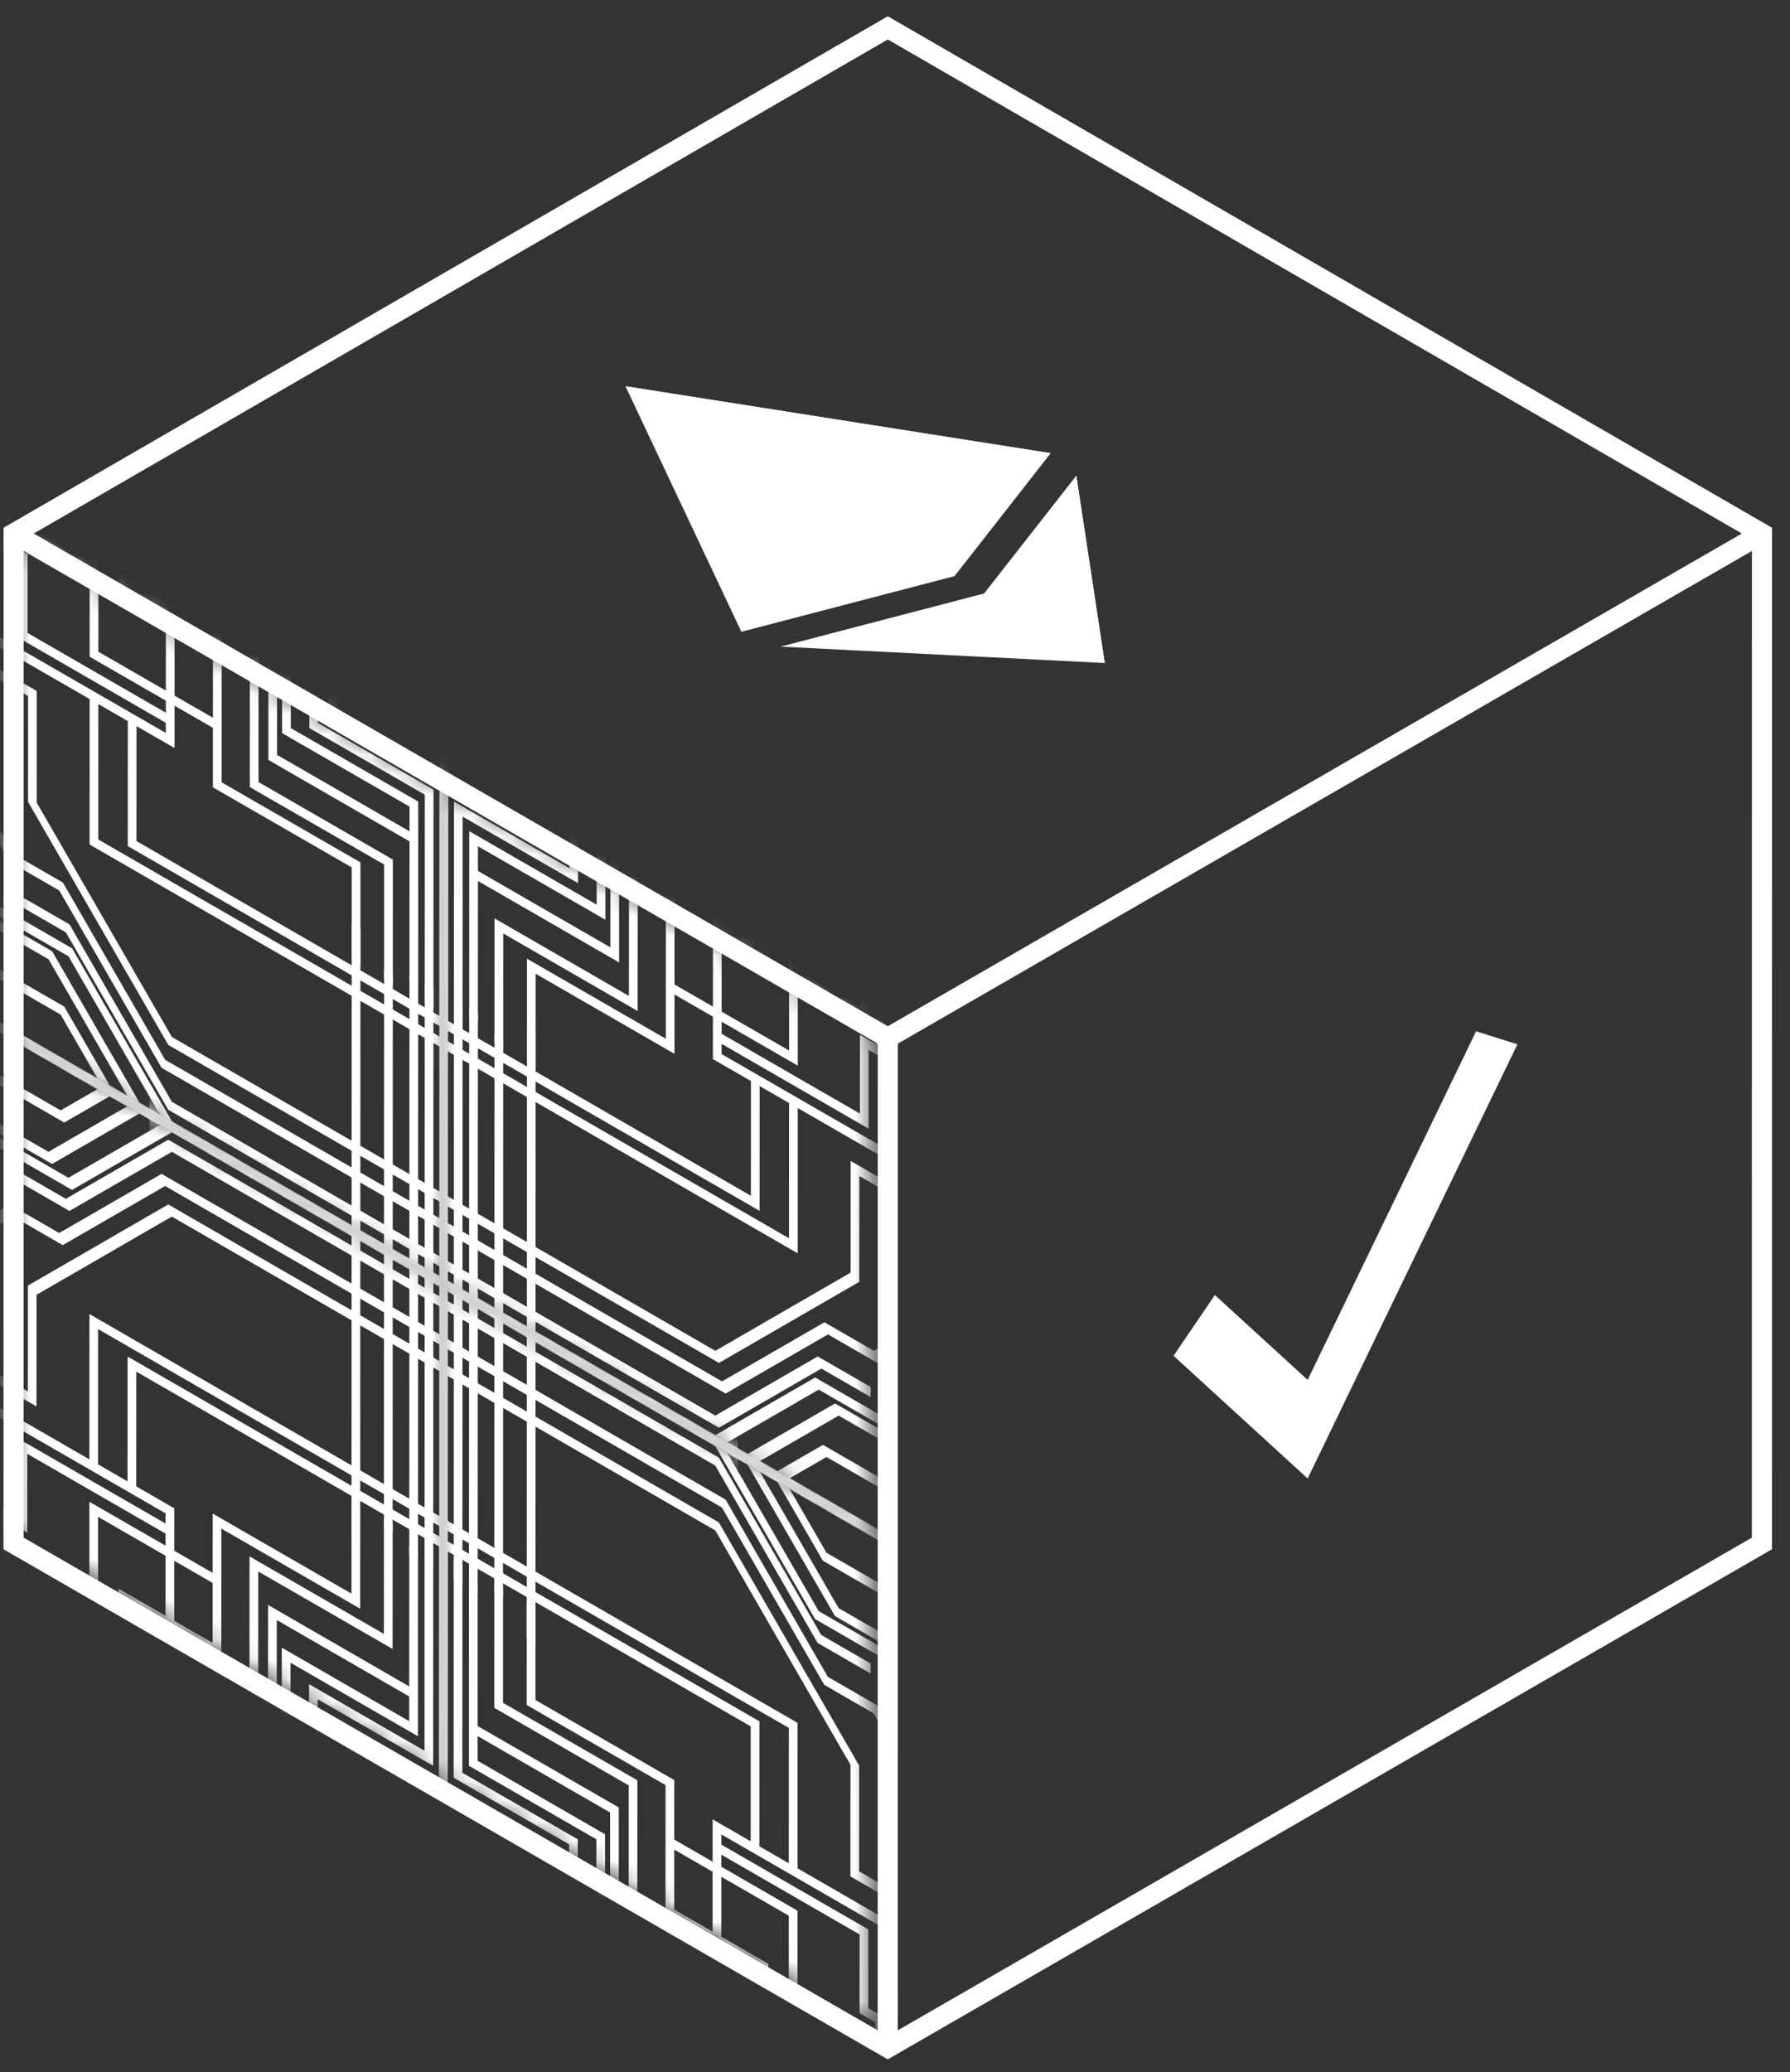 <svg xmlns="http://www.w3.org/2000/svg" fill="none" viewBox="0 0 89 103"><rect x="0" y="0" width="89" height="103" fill="#333333" stroke="none"/><path fill="#fff" fill-rule="evenodd" d="m44.142.808 43.964 25.424-.002 50.777-43.965 25.354L.175 77.009l.002-50.777L44.142.808Zm0 1.155L1.677 26.52l42.465 24.49 42.464-24.49L44.142 1.963Zm42.964 25.423L44.642 51.874l-.003 49.046 42.464-24.489.003-49.045ZM43.639 100.92l.003-49.046L1.177 27.386 1.175 76.43l42.464 24.489Z" clip-rule="evenodd"/><mask id="a" width="22" height="38" x="22" y="39" maskUnits="userSpaceOnUse" style="mask-type:alpha"><path fill="#C4C4C4" d="m22.019 39.118 21.417 12.36-.009 24.724-21.416-12.36.008-24.724Z"/></mask><g fill="#fff" fill-rule="evenodd" clip-rule="evenodd" mask="url(#a)"><path d="m22.274 15.598-.034 96.657-.43-.307.034-96.657.43.307ZM32.096 105.312l-.004 11.109.433.25.004-11.317-2.449-4.24.004-9.993-6.336-3.654.013-37.076-.433-.25-.013 37.577 6.336 3.653-.004 9.701 2.449 4.24Z"/><path d="m34.371 103.597-.005 14.137.434.25.005-14.344-3.118-5.4.004-9.799-6.682-3.853.011-32.918-.433-.25-.011 33.419 6.681 3.853-.003 9.506 3.117 5.399Z"/><path d="m36.669 108.24-.434-.25.002-5.495-3.149-5.453.003-8.363-6.903-3.98.012-33.727.433.25-.011 33.226 6.902 3.98-.003 8.657 3.15 5.452-.002 5.703Z"/><path d="M54.417 82.715 10.973 57.632v-.5l43.444 25.083v.5Z"/><path d="m53.78 89.38-10.372-5.984-2.106-3.651-5.056-2.918.002-4.852.433.25-.002 4.352 4.803 2.771L43.588 83 53.78 88.88v.5Z"/><path d="m56.996 88.114-5.093-2.94-1.477-2.562-13.963-8.06v-.5l14.143 8.163 1.477 2.563 4.913 2.836v.5ZM41.096 72.422l-2.193 1.266-.306-.53 2.32-1.34 8.19 4.727 1.379-.796 5.129 2.96v.5l-4.95-2.856-1.38.795-8.19-4.726ZM39.653 93.065l-.433-.25.002-6.981L12.96 70.677v-.5l26.695 15.406-.002 7.482Z"/><path d="m29.527 109.158-.002 6.334.433.25.002-6.541-1.237-2.142.005-15.686-5.74-3.31.013-38.11-.433-.25-.013 38.61 5.74 3.31-.005 15.393 1.237 2.142Z"/><path d="m37.324 85.755-.002 5.965.433.25.003-6.465-28.78-16.61v.5l28.346 16.36ZM40.708 69.072l-4.9 2.83-.306-.53 5.027-2.903 8.727 5.035v.5l-8.548-4.932Z"/><path d="m41.7 70.364-4.277 2.47-.306-.53 4.404-2.544 5.662 3.267v.5L41.7 70.364Z"/><path d="m35.745 70.967-25.25-14.573v-.5l25.07 14.47 5.093-2.94 2.633 1.519v.5l-2.454-1.416-5.092 2.94Z"/><path d="M36.078 69.267 10.655 54.593v-.5L35.9 68.663l5.09-2.938 2.457 1.418 2.277-1.317 10.334 5.964v.5l-10.155-5.86-2.277 1.317-2.457-1.419-5.09 2.939Z"/><path d="m35.746 67.747-24.692-14.25v-.5l24.513 14.147 6.726-3.888.002-5.549 16.94 9.776v.5l-16.507-9.526-.002 5.256-6.98 4.034ZM16.294 107.857l.008-22.537 5.515 3.181.004-11.945.433.25-.004 12.445-5.515-3.18-.008 22.036-.433-.25ZM22.267 39.045l-.004 11.945-.433-.25.005-12.444 5.515 3.18.008-22.036.433.25-.008 22.536-5.516-3.18Z"/><path d="m23.764 42.064-.003 8.706-.433-.25.003-9.206 6.336 3.654.003-9.7 2.45-1.416.004-11.109.433.25-.004 11.316-2.45 1.416-.003 9.992-6.336-3.653Z"/><path d="m25.022 46.4-.002 5.697-.433-.25.002-6.197 6.682 3.854.003-9.507 3.12-1.803.005-14.138.432.25-.004 14.345-3.12 1.803-.004 9.8-6.68-3.854Z"/><path d="M26.2 52.778v-5.126l6.904 3.981.003-8.364 3.151-1.82.002-5.496.433.25-.002 5.704-3.152 1.82-.003 8.656-6.902-3.981-.002 4.625-.433-.25Z"/><path d="m39.666 52.969-6.248-3.604v-.5l5.816 3.354.006-19.1 2.266-1.308.001-4.203.433.25-.001 4.41-2.266 1.308-.007 19.393Z"/><path d="m43.19 50.791-3.739-2.156v-.5l3.307 1.907.002-7.625 1.48-.852.005-11.821.433.25-.005 12.028-1.48.852-.002 7.917Z"/><path d="m41.226 42.35 1.903 3.297-.306.177-2.03-3.516.003-7.603.433.25-.003 7.396ZM38.22 48.652l-4.898-2.825v-.5l4.465 2.575.002-6.439.433.25-.002 6.939Z"/><path d="m44.669 57.963-9.223-5.32.009-27.412.433.25-.01 26.912 8.358 4.82.002-5.44 1.843-1.065.004-11.793.433.25-.004 12-1.843 1.065-.002 5.733Z"/><path d="M39.663 62.299 9.464 44.869v-.5L39.23 61.55l.003-6.982.433.25-.003 7.482Z"/><path d="m23.004 40.591-.003 10.338-.433-.25.004-10.838 5.74 3.31.005-15.394 1.238-.714.002-6.334.433.25-.002 6.54-1.238.715-.006 15.687-5.74-3.31Z"/><path d="M37.766 60.187 12.57 45.646v-.5l24.764 14.291.002-5.964.433.25-.003 6.464ZM43.189 56.103l-7.527-4.342v-.5l7.094 4.092.001-3.917.768.443.002-6.862.433.25-.002 7.362-.768-.443-.001 3.917Z"/><path d="m40.432 47.138 2.543 1.467v.5l-2.977-1.717.004-9.39.433.25-.003 8.89ZM37.77 47.46l-2.106-1.215v-.5l1.674.966.002-6.346.433.25-.002 6.846ZM30.782 47.84l-7.236-4.175v-.5l6.803 3.925.003-9.371 2.918-1.683.305.53-2.79 1.61-.003 9.663ZM22.263 50.986l-.433-.25.004-11.944-5.515-3.18.008-22.537.432.25-.007 22.036 5.515 3.18-.004 12.445ZM50.996 85.537l5.445 3.143v.5l-5.624-3.247-1.94-3.36-12.414-7.167v-.5l12.594 7.27 1.94 3.36ZM.671 58.72l-10.37-5.986v-.5L.49 58.117l2.109-1.22 19.839 11.452v.5L2.779 57.5.671 58.72ZM-7.822 50.693l-5.092-2.94v-.5L-8 50.09l1.479-.857L37.57 74.69v.5L-6.344 49.837l-1.479.856Z"/><path d="m-6.736 52.707-5.624-3.247v-.5l5.445 3.143 1.94-1.121L37.013 75.22v.5L-4.795 51.585l-1.941 1.122Z"/></g><mask id="b" width="23" height="38" x="0" y="26" maskUnits="userSpaceOnUse" style="mask-type:alpha"><path fill="#C4C4C4" d="M22.108 39.161.691 26.805.683 51.528 22.1 63.885l.008-24.724Z"/></mask><g fill="#fff" fill-rule="evenodd" clip-rule="evenodd" mask="url(#b)"><path d="m21.87 15.306-.034 96.657.43.307.034-96.657-.43-.307ZM11.99 93.709l-.004 11.109-.433-.25.004-11.316 2.45-1.414.004-9.994 6.335 3.654.013-37.077.433.25-.013 37.576-6.336-3.653-.003 9.7-2.45 1.415Z"/><path d="m9.716 89.369-.004 14.137-.433-.25.004-14.344 3.12-1.803.004-9.799 6.681 3.853.011-32.918.433.25-.011 33.418-6.682-3.853-.003 9.506-3.12 1.803Z"/><path d="m7.417 91.359.433.25.002-5.496 3.152-1.82.002-8.362 6.903 3.98.012-33.726-.433-.25-.012 33.227-6.902-3.98-.003 8.655-3.152 1.82-.002 5.702Z"/><path d="m-10.307 45.347 43.444 25.082v-.5l-43.444-25.082v.5Z"/><path d="m-9.674 52.751 10.37 5.984 2.109-1.22 5.056 2.919.002-4.853-.433-.25-.002 4.353-4.803-2.772-2.108 1.22-10.19-5.881v.5Z"/><path d="m-4.269 53.432 6.984 4.032v-.5l-6.984-4.032v.5ZM-12.889 47.768l5.093 2.94 1.478-.856 13.963 8.06v-.5l-14.142-8.164-1.479.856-4.913-2.836v.5ZM-5.623 57.57l7.314 4.22 4.324-2.497-.306-.53-4.197 2.424-7.135-4.117v.5ZM3.016 50.434l2.191 3.797.307-.177-2.318-4.017-8.19-4.726-1.379-2.388-5.129-2.96v.5l4.95 2.857 1.379 2.387 8.19 4.727ZM-5.626 65.367l3.812 2.2 1.563-.905 4.913 2.836v-.5l-5.092-2.94-1.563.905-3.633-2.096v.5ZM14.555 100.519l-.002 6.334-.433-.25.002-6.541 1.238-.714.006-15.686 5.74 3.31.013-38.11.433.249-.013 38.61-5.74-3.31-.006 15.394-1.238.714ZM-3.308 61.512l6.583 3.799L5.198 64.2l1.924 1.11v1.746l.432.25.001-2.246-2.536-1.464-1.923 1.111-6.404-3.695v.5Z"/><path d="m-10.998 52.98 12.389 7.15 3.036-1.754-.306-.53-2.91 1.681-12.209-7.046v.5ZM3.406 47.535l4.896 8.482.306-.177-5.023-8.702-8.726-5.036v.5l8.547 4.933Z"/><path d="m2.413 47.681 4.274 7.404.306-.177-4.4-7.623-5.663-3.267v.5l5.483 3.163Z"/><path d="m8.365 55.163 25.25 14.573v-.5l-25.07-14.47-5.088-8.816-2.634-1.52v.5l2.454 1.417 5.088 8.816Z"/><path d="m8.034 53.076 25.423 14.673v-.5L8.213 52.68l-5.085-8.81L.671 42.45l-2.276-3.944-10.334-5.965v.5l10.155 5.861L.49 42.847l2.457 1.418 5.086 8.81Z"/><path d="m8.367 51.94 24.692 14.25v-.5L8.546 51.544l-6.72-11.648.001-5.55-16.94-9.775v.5l16.507 9.526-.002 5.256L8.367 51.94ZM-11.947 58.084l12.335 7.12 1.417-.817-.306-.53-1.29.744-12.156-7.017v.5ZM21.86 38.807l-.004 11.944.433.25.004-12.444-5.516-3.181.008-22.036-.433-.25-.008 22.536 5.516 3.18Z"/><path d="m20.362 40.094-.003 8.707.433.25.003-9.207-6.336-3.654.004-9.7-2.449-4.241.004-11.108-.433-.25-.004 11.315 2.449 4.242-.004 9.993 6.336 3.653Z"/><path d="m19.1 42.975-.001 5.698.433.25.002-6.198-6.681-3.853.003-9.507-3.117-5.4.005-14.138-.433-.25-.005 14.346 3.117 5.4-.004 9.8 6.682 3.852Z"/><path d="m17.92 47.992.002-5.126-6.903-3.981.003-8.364-3.149-5.454.002-5.496-.433-.25-.002 5.704 3.149 5.453-.003 8.657 6.903 3.981-.002 4.626.433.25Z"/><path d="m4.458 32.644 6.248 3.603v-.5l-5.815-3.353.007-19.1-2.264-3.92.001-4.204-.433-.25-.001 4.411 2.264 3.92-.007 19.393Z"/><path d="m.937 26.397 3.74 2.157v-.5L1.37 26.147l.003-7.624-1.48-2.56.005-11.82-.433-.25L-.54 15.92l1.479 2.56-.003 7.916ZM5.907 29.999l4.898 2.825v-.5L6.34 29.749l.003-6.44-.433-.25L5.907 30Z"/><path d="m-.545 31.863 9.223 5.32.01-27.413-.434-.25-.009 26.913-8.357-4.82.002-5.44-1.842-3.19.004-11.793-.433-.25-.004 12 1.842 3.19-.002 5.733Z"/><path d="m4.455 41.978 30.199 17.429v-.5L4.888 41.728l.002-6.982-.433-.25-.002 7.482Z"/><path d="m21.122 39.5-.003 10.339.433.25.003-10.84-5.74-3.31.005-15.393-1.237-2.142.003-6.334-.434-.25-.002 6.541 1.237 2.142-.005 15.687 5.74 3.31Z"/><path d="M6.352 42.056 31.55 56.597v-.5L6.785 41.806l.003-5.964-.433-.25-.003 6.464ZM.935 31.71l7.527 4.343v-.5L1.368 31.46l.001-3.917-.767-.443.002-6.862-.433-.25-.003 7.363.768.442-.001 3.917ZM6.357 29.325l2.107 1.215v-.5l-1.674-.965.002-6.346-.433-.25-.002 6.846ZM13.343 37.773l7.235 4.174v-.5l-6.802-3.924.003-9.371-2.915-5.047-.306.177 2.788 4.827-.003 9.664Z"/><path d="m21.856 50.755.433.25.004-11.945 5.516 3.18.007-22.536-.433-.25-.007 22.037-5.516-3.18-.004 12.444ZM-6.89 52.117l-5.445-3.143v.5l5.625 3.247 1.94-1.121 12.415 7.166v-.5l-12.594-7.27-1.94 1.121ZM51.929 85.189l5.092 2.94v-.5l-4.913-2.836-1.477-2.563L6.538 56.774v.5L50.45 82.627l1.478 2.563Z"/><path d="m50.843 85.948 5.624 3.247v-.5l-5.445-3.144-1.939-3.36L7.096 57.95v.5l41.807 24.136 1.94 3.36ZM21.924 35.827l.307-.177-2.714-4.698.006-15.686-.433-.25-.006 15.894 2.84 4.917ZM24.33 28.495l-2.403 1.387.306.53 2.53-1.46.003-10.453-.433-.25-.003 10.246Z"/><path d="m26.355 34.538-4.43 2.558.305.53 4.558-2.632.007-17.805-.433-.25-.006 17.599Z"/></g><mask id="c" width="23" height="38" x="0" y="51" maskUnits="userSpaceOnUse" style="mask-type:alpha"><path fill="#C4C4C4" d="M22.091 88.497.674 76.137l.009-24.723L22.1 63.774l-.009 24.723Z"/></mask><g fill="#fff" fill-rule="evenodd" clip-rule="evenodd" mask="url(#c)"><path d="m21.836 112.017.033-96.656.43.306-.033 96.657-.43-.307ZM12.014 22.304l.004-11.11-.433-.249-.004 11.317 2.448 4.24-.003 9.993 6.336 3.654-.013 37.076.433.25.013-37.577-6.336-3.653.004-9.701-2.45-4.24Z"/><path d="m9.739 24.019.005-14.137-.433-.25-.005 14.344 3.117 5.4-.004 9.798 6.682 3.853-.011 32.919.433.25.011-33.419-6.681-3.853.003-9.506-3.117-5.4Z"/><path d="m7.441 19.376.433.25-.001 5.495 3.149 5.453-.003 8.363 6.903 3.98-.012 33.727-.433-.25.011-33.226-6.902-3.981.003-8.656-3.15-5.452.002-5.703Z"/><path d="m-10.307 44.9 43.444 25.083v.5l-43.444-25.082v-.5Z"/><path d="M-9.669 38.236.701 44.22l2.107 3.651 5.056 2.918-.001 4.852-.434-.25.002-4.352-4.803-2.772-2.106-3.65-10.191-5.881v-.5Z"/><path d="m-12.886 39.502 5.093 2.94 1.477 2.562 13.963 8.06v.5L-6.495 45.4l-1.478-2.562-4.913-2.836v-.5ZM3.015 55.194l2.192-1.267.306.53-2.32 1.34-8.189-4.726-1.38.795-5.129-2.96v-.5l4.95 2.857 1.38-.795 8.19 4.726ZM4.458 34.55l.433.25-.003 6.982L31.15 56.938v.5L4.455 42.032l.003-7.481Z"/><path d="m14.583 18.457.002-6.333-.433-.25-.002 6.541 1.237 2.142-.005 15.686 5.74 3.31-.013 38.11.433.25.013-38.61-5.74-3.31.005-15.394-1.237-2.142Z"/><path d="m6.785 41.86.002-5.964-.433-.25-.002 6.465 28.78 16.61v-.5L6.785 41.86ZM3.402 58.544l4.9-2.83.306.53-5.027 2.903-8.727-5.036v-.5l8.548 4.933Z"/><path d="m2.41 57.252 4.277-2.47.306.53-4.404 2.544-5.662-3.268v-.5l5.483 3.164Z"/><path d="m8.365 56.648 25.25 14.574v.5l-25.07-14.47-5.093 2.94-2.633-1.52v-.5l2.454 1.417 5.092-2.94Z"/><path d="m8.032 58.349 25.423 14.673v.5L8.21 58.952l-5.09 2.939-2.457-1.419-2.277 1.318-10.334-5.965v-.5l10.155 5.861L.485 59.87l2.457 1.418 5.09-2.938Z"/><path d="m8.364 59.868 24.692 14.25v.5L8.543 60.472l-6.726 3.887-.002 5.55-16.94-9.777v-.5L1.382 69.16l.002-5.257 6.98-4.034ZM27.816 19.759l-.008 22.536-5.515-3.18-.004 11.944-.433-.25.004-12.444 5.516 3.18.007-22.036.433.25ZM21.843 88.57l.004-11.944.433.25-.005 12.444-5.515-3.18-.008 22.036-.433-.25.008-22.536 5.515 3.18Z"/><path d="m20.346 85.552.003-8.706.433.25-.003 9.206-6.336-3.654-.003 9.7-2.45 1.416-.004 11.108-.433-.25.004-11.315 2.45-1.416.004-9.993 6.335 3.654Z"/><path d="m19.088 81.216.002-5.697.433.25-.002 6.196-6.682-3.853-.003 9.507-3.12 1.802-.005 14.139-.433-.25.005-14.345 3.12-1.803.003-9.8 6.682 3.854Z"/><path d="m17.91 74.838-.001 5.126-6.903-3.982-.003 8.364-3.151 1.82-.002 5.496-.433-.25.002-5.703 3.151-1.82.003-8.656 6.903 3.98.002-4.625.433.25Z"/><path d="m4.444 74.647 6.248 3.603v.5l-5.815-3.353-.007 19.099-2.266 1.308-.001 4.204-.433-.25.001-4.41 2.266-1.309.007-19.392Z"/><path d="m.92 76.824 3.739 2.157v.5l-3.307-1.907-.002 7.624-1.48.853-.005 11.82-.433-.249.004-12.028 1.48-.853.003-7.917Z"/><path d="M2.883 85.265.981 81.968l.306-.177 2.03 3.516-.003 7.604-.433-.25.002-7.396ZM5.89 78.964l4.898 2.825v.5l-4.465-2.576-.002 6.44-.433-.25.002-6.94Z"/><path d="m-.559 69.653 9.224 5.32-.01 27.412-.433-.25.01-26.913-8.358-4.82-.002 5.441-1.843 1.064-.004 11.793-.433-.25.004-12 1.843-1.064.002-5.733Z"/><path d="m4.447 65.317 30.199 17.429v.5L4.88 66.066l-.003 6.983-.433-.25.003-7.482Z"/><path d="m21.106 87.025.003-10.339.433.25-.004 10.838-5.74-3.31-.005 15.394-1.238.715-.002 6.334-.433-.25.002-6.541 1.238-.715.006-15.687 5.74 3.31Z"/><path d="M6.344 67.428 31.54 81.97v.5L6.776 68.178l-.002 5.965-.433-.25.003-6.465ZM.921 71.513l7.527 4.342v.5l-7.094-4.092-.002 3.916-.767-.443-.003 6.862-.433-.25.003-7.361.768.442.001-3.916Z"/><path d="M3.678 80.477 1.135 79.01v-.5l2.977 1.717-.004 9.39-.433-.25.003-8.89ZM6.34 80.155l2.106 1.215v.5l-1.674-.966-.002 6.346-.433-.25.002-6.845ZM13.328 79.776l7.235 4.174v.5l-6.802-3.924-.004 9.37-2.917 1.683-.306-.53 2.79-1.61.004-9.663ZM21.847 76.63l.433.25-.004 11.944 5.515 3.18-.007 22.537-.433-.25.007-22.036-5.515-3.181.004-12.445ZM-6.886 42.079l-5.445-3.143v-.5l5.624 3.246 1.94 3.361L7.646 52.21v.5l-12.594-7.27-1.94-3.36ZM43.439 68.896l10.37 5.986v.5L43.62 69.5l-2.109 1.22-19.839-11.452v-.5l19.66 11.348 2.108-1.22ZM51.931 76.922l5.093 2.94v.5l-4.913-2.836-1.479.856L6.54 52.927v-.5l43.914 25.352 1.478-.857Z"/><path d="m50.846 74.909 5.625 3.247v.5l-5.446-3.144-1.94 1.122-41.988-24.24v-.5L48.907 76.03l1.94-1.121Z"/></g><mask id="d" width="22" height="38" x="22" y="63" maskUnits="userSpaceOnUse" style="mask-type:alpha"><path fill="#C4C4C4" d="m22.002 88.454 21.417 12.357.008-24.723L22.011 63.73l-.009 24.723Z"/></mask><g fill="#fff" fill-rule="evenodd" clip-rule="evenodd" mask="url(#d)"><path d="m22.24 112.309.034-96.657-.43-.306-.033 96.656.43.307ZM32.12 33.907l.004-11.11.433.25-.004 11.317-2.45 1.414-.004 9.994-6.335-3.654-.013 37.076-.433-.25.013-37.576 6.336 3.654.003-9.7 2.45-1.415Z"/><path d="m34.394 38.247.005-14.137.432.25-.004 14.343-3.12 1.803-.004 9.799-6.68-3.853-.012 32.918-.433-.25.011-33.418 6.682 3.853.003-9.506 3.12-1.802Z"/><path d="m36.693 36.257-.433-.25-.002 5.495-3.151 1.82-.003 8.362-6.903-3.98-.012 33.726.433.25.012-33.227 6.903 3.981.002-8.655 3.152-1.82.002-5.703Z"/><path d="M54.417 82.269 10.973 57.186v.5L54.417 82.77v-.5Z"/><path d="m53.784 74.865-10.37-5.985-2.109 1.22-5.056-2.918-.002 4.852.434.25.001-4.352 4.803 2.771 2.108-1.22 10.19 5.882v-.5Z"/><path d="m48.38 74.183-6.985-4.032v.5l6.984 4.032v-.5ZM56.999 79.847l-5.092-2.94-1.479.857-13.963-8.06v.5l14.142 8.164 1.479-.857 4.913 2.836v-.5ZM49.733 70.046l-7.314-4.22-4.324 2.497.306.53 4.197-2.424 7.135 4.117v-.5ZM41.094 77.181l-2.191-3.796-.306.177 2.317 4.016 8.19 4.727 1.379 2.387 5.129 2.96v-.5l-4.95-2.857-1.379-2.387-8.19-4.727ZM49.736 62.249l-3.812-2.2-1.563.905-4.913-2.836v.5l5.092 2.94 1.563-.906 3.633 2.097v-.5ZM29.555 27.096l.002-6.333.433.25-.002 6.54-1.238.715-.005 15.686-5.74-3.31-.014 38.11-.433-.25.014-38.61 5.74 3.31.005-15.393 1.238-.715ZM47.418 66.104l-6.583-3.8-1.923 1.112-1.924-1.11v-1.747l-.432-.25v2.246l2.535 1.464 1.923-1.11 6.404 3.695v-.5Z"/><path d="m55.108 74.635-12.388-7.15-3.037 1.754.306.53 2.91-1.68 12.209 7.046v-.5ZM40.704 80.08l-4.896-8.482-.306.177 5.023 8.702 8.727 5.036v-.5l-8.548-4.932Z"/><path d="m41.697 79.934-4.274-7.403-.306.176 4.4 7.624 5.663 3.267v-.5l-5.483-3.164Z"/><path d="m35.745 72.453-25.25-14.574v.5l25.07 14.47 5.088 8.816 2.634 1.52v-.5l-2.454-1.416-5.088-8.816Z"/><path d="M36.077 74.54 10.653 59.866v.5l25.244 14.57 5.085 8.81 2.458 1.419 2.275 3.944 10.334 5.965v-.5l-10.155-5.86-2.275-3.945-2.457-1.419-5.085-8.81Z"/><path d="m35.743 75.675-24.692-14.25v.5l24.513 14.147 6.72 11.647-.001 5.55 16.94 9.776v-.5l-16.507-9.526.002-5.257-6.975-12.087ZM56.057 69.531l-12.336-7.12-1.416.818.306.53 1.29-.745 12.156 7.017v-.5ZM22.25 88.809l.005-11.945-.433-.25-.005 12.445 5.516 3.18-.008 22.037.433.25.008-22.537-5.516-3.18Z"/><path d="m23.748 87.521.003-8.706-.433-.25-.003 9.206 6.336 3.654-.003 9.7 2.448 4.242-.004 11.108.433.25.004-11.316-2.448-4.242.003-9.992-6.336-3.654Z"/><path d="m25.01 84.64.001-5.697-.433-.25-.002 6.197 6.681 3.853-.003 9.507 3.117 5.4-.005 14.138.434.25.005-14.345-3.118-5.4.004-9.8-6.682-3.853Z"/><path d="m26.19 79.624-.002 5.126 6.903 3.98-.003 8.365 3.15 5.453-.002 5.497.433.249.002-5.703-3.15-5.454.003-8.657-6.902-3.98.001-4.626-.433-.25Z"/><path d="m39.652 94.972-6.248-3.604v.5l5.815 3.354-.007 19.099 2.264 3.92-.001 4.204.433.25.001-4.411-2.264-3.92.007-19.392Z"/><path d="m43.173 101.218-3.74-2.157v.5l3.307 1.907-.003 7.624 1.48 2.56-.005 11.821.433.25.005-12.029-1.48-2.559.003-7.917ZM38.203 97.616l-4.898-2.825v.5l4.465 2.576-.003 6.439.433.25.003-6.94Z"/><path d="m44.656 95.752-9.224-5.32-.009 27.413.433.25.01-26.913 8.356 4.82-.002 5.441 1.843 3.19-.005 11.793.434.249.004-12-1.842-3.19.002-5.733Z"/><path d="M39.655 85.637 9.455 68.21v.5l29.767 17.178-.003 6.982.434.25.002-7.482Z"/><path d="m22.988 88.115.004-10.338-.433-.25-.004 10.839 5.74 3.31-.005 15.394 1.237 2.142-.002 6.334.433.25.002-6.542-1.237-2.142.005-15.686-5.74-3.31Z"/><path d="M37.758 85.56 12.56 71.017v.5L37.325 85.81l-.002 5.964.433.25.002-6.465ZM43.175 95.905l-7.527-4.342v.5l7.094 4.092-.001 3.916.767.443-.002 6.862.433.25.002-7.362-.767-.443.001-3.916ZM37.753 98.29l-2.107-1.215v.5l1.674.965-.002 6.346.433.25.002-6.846ZM30.767 89.843l-7.235-4.174v.5l6.802 3.924-.003 9.37 2.915 5.047.306-.177-2.788-4.827.003-9.663Z"/><path d="m22.254 76.86-.433-.25-.004 11.945-5.515-3.18-.008 22.536.433.25.007-22.037 5.516 3.18.004-12.444ZM51 75.498l5.445 3.143v-.5l-5.624-3.247-1.941 1.122-12.415-7.166v.5l12.594 7.27 1.94-1.122ZM-7.819 42.427l-5.092-2.94v.5l4.913 2.836 1.477 2.563L37.572 70.84v-.5L-6.34 44.99l-1.478-2.563Z"/><path d="m-6.732 41.668-5.625-3.247v.5l5.445 3.143 1.94 3.361 41.986 24.24v-.5L-4.792 45.029l-1.94-3.361ZM22.186 91.788l-.306.178 2.713 4.697-.006 15.687.433.249.006-15.893-2.84-4.918ZM19.78 99.12l2.404-1.386-.306-.53-2.53 1.46-.004 10.453.433.249.004-10.245Z"/><path d="m17.755 93.078 4.431-2.558-.306-.53-4.558 2.631-.006 17.806.433.25.006-17.6Z"/></g><path fill="#fff" d="M52.235 22.525 47.45 28.64l-10.588 2.763-5.763-12.204 21.137 3.327Z"/><path fill="#fff" d="m53.516 23.652 1.413 9.305-16.116-.816 10.125-2.643 4.578-5.846Z"/><path fill="#fff" d="m48.938 29.498 4.578-5.846 1.413 9.305-5.99-3.459ZM52.235 22.525 47.45 28.64l-16.351-9.441 21.137 3.327Z"/><path fill="#fff" fill-rule="evenodd" d="m75.447 51.91-10.43 21.58-6.668-6.098 2.055-3.022 4.614 4.219 8.374-17.328 2.055.65Z" clip-rule="evenodd"/></svg>